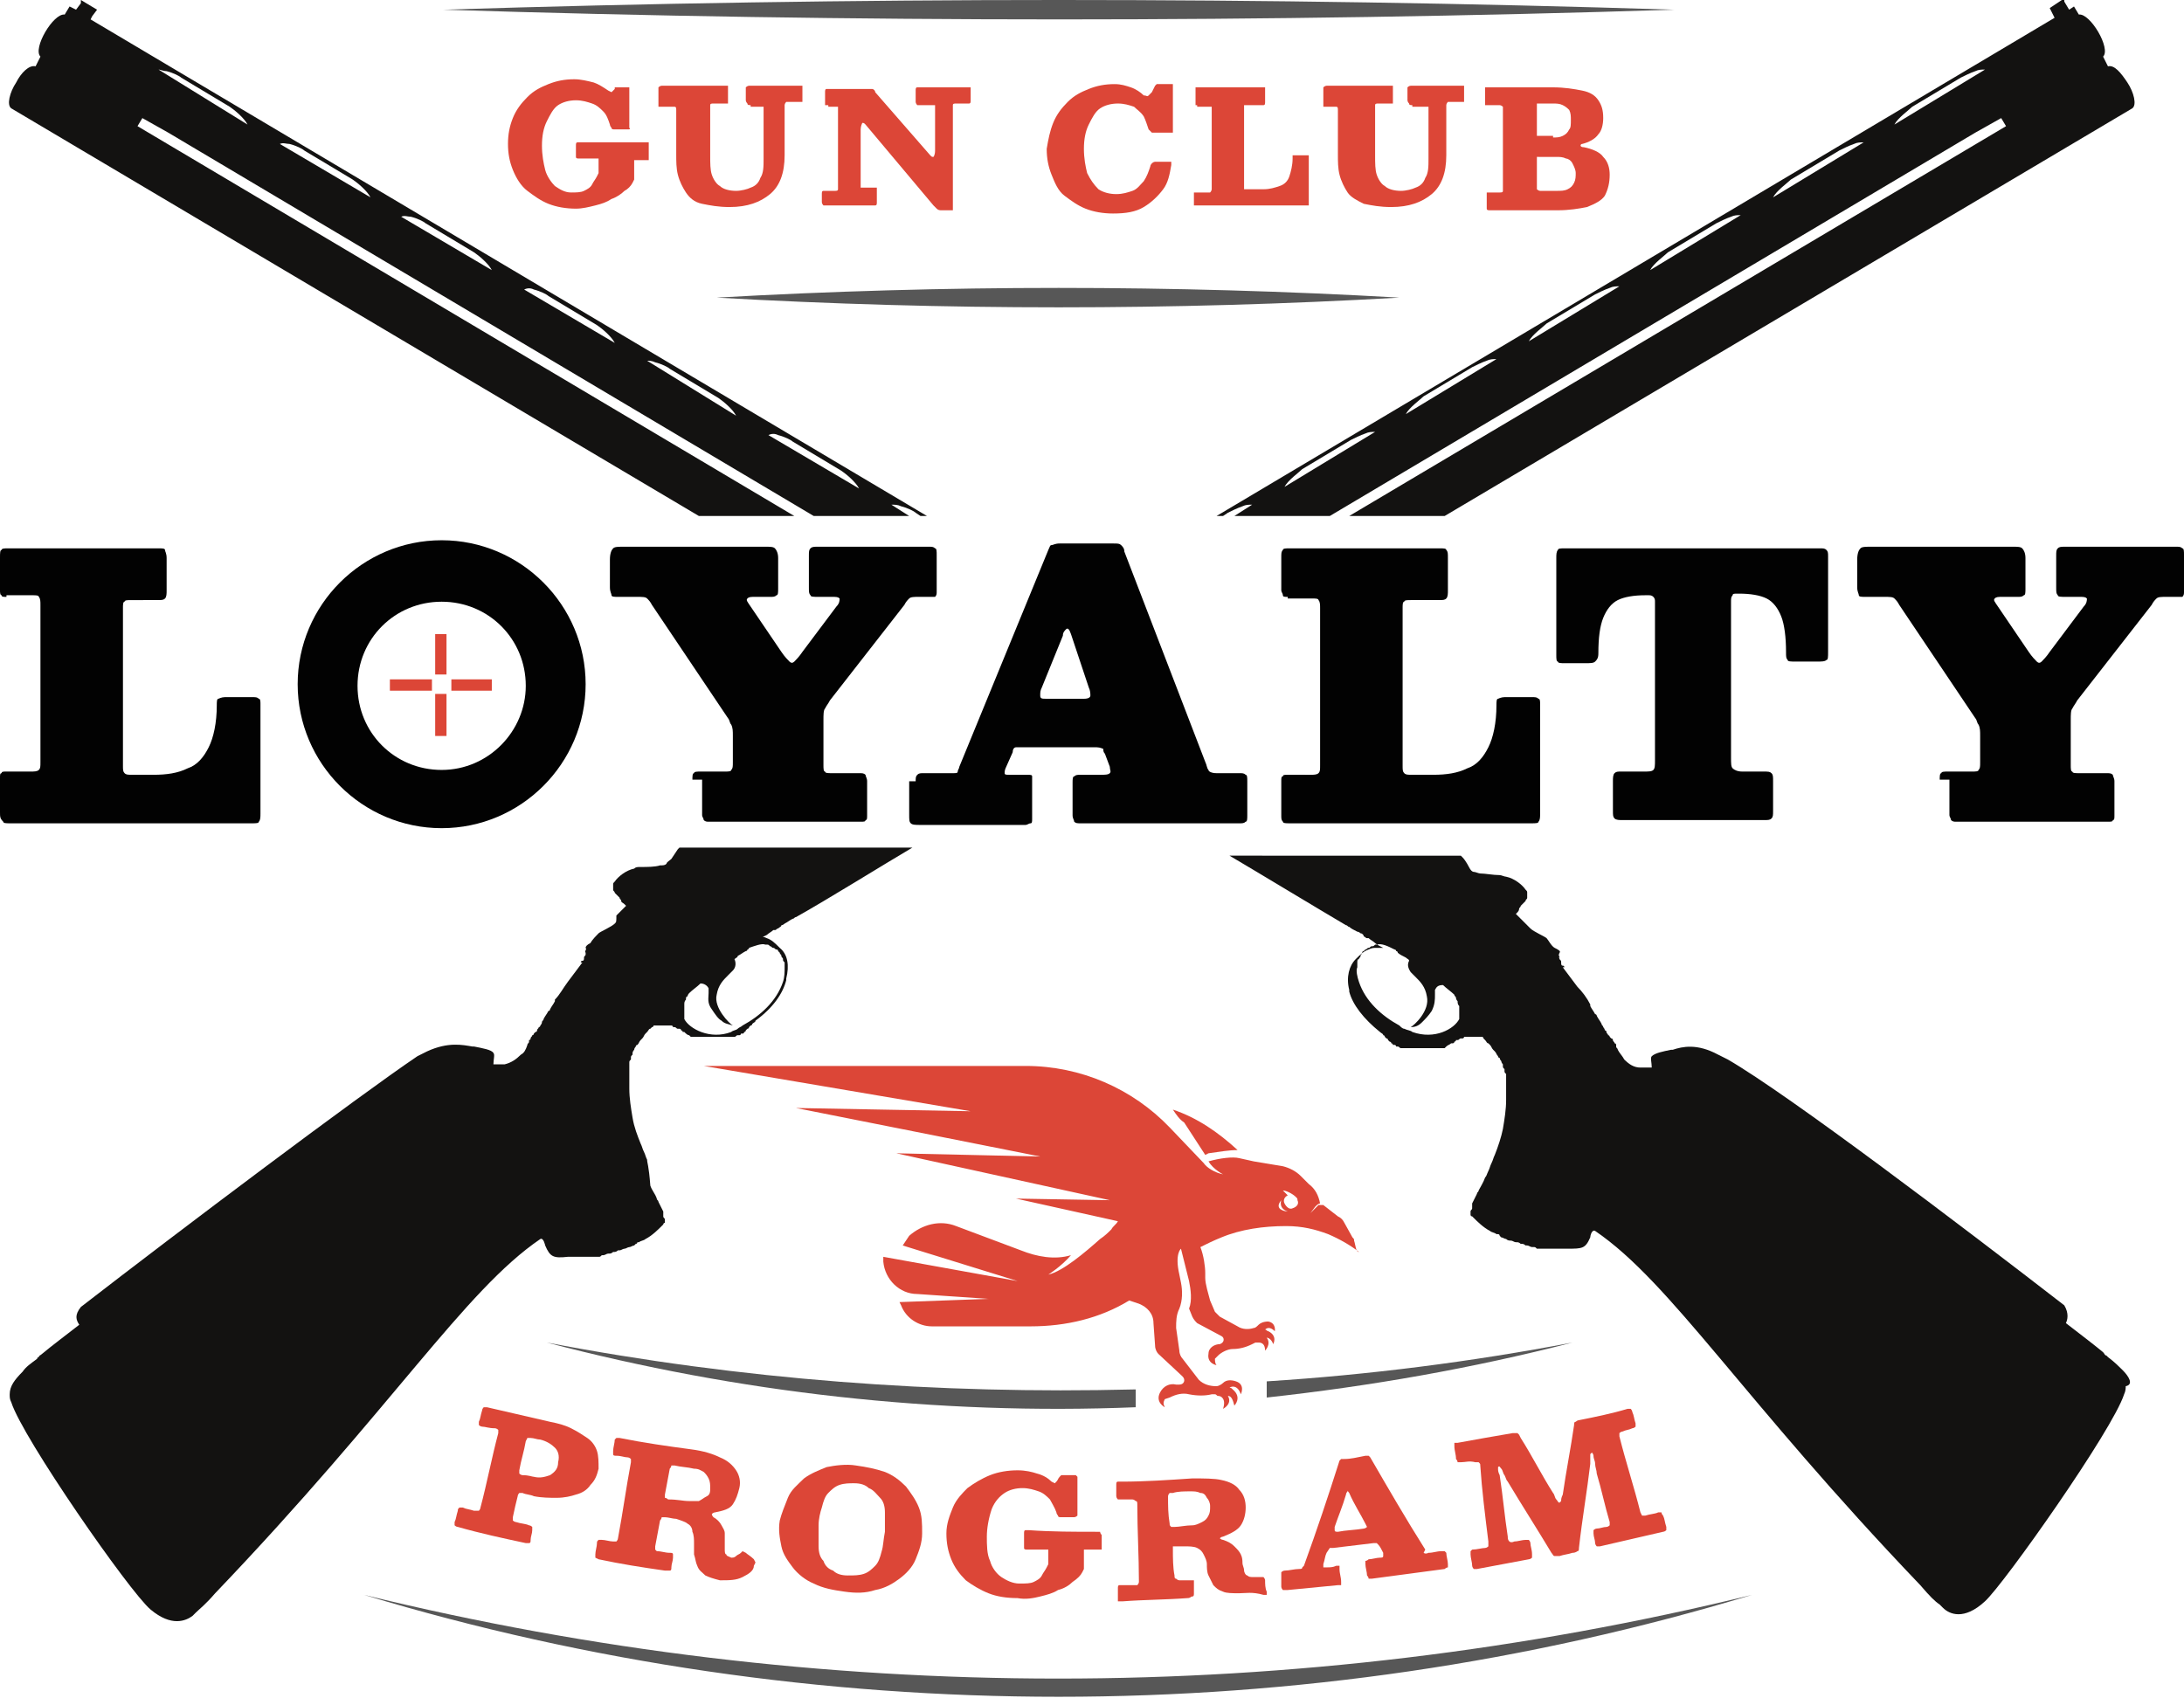 <?xml version="1.0" encoding="utf-8"?>
<!-- Generator: Adobe Illustrator 28.2.0, SVG Export Plug-In . SVG Version: 6.00 Build 0)  -->
<svg version="1.1" id="Layer_1" xmlns="http://www.w3.org/2000/svg" xmlns:xlink="http://www.w3.org/1999/xlink" x="0px" y="0px"
	 viewBox="0 0 135 105" style="enable-background:new 0 0 135 105;" xml:space="preserve">
<style type="text/css">
	.st0{fill:#DC4637;}
	.st1{fill:#575757;}
	.st2{fill:#020202;}
	.st3{fill:#131211;}
</style>
<g>
	<g>
		<path class="st0" d="M29.8,88.2c-0.1,0-0.2-0.1-0.2-0.1c0,0,0-0.1,0-0.2c0.1-0.2,0.1-0.4,0.2-0.7c0-0.1,0.1-0.2,0.1-0.2
			c0,0,0.1,0,0.2,0c1.3,0.3,2.6,0.6,3.9,0.9c0.5,0.1,0.9,0.2,1.3,0.4c0.4,0.2,0.7,0.4,1,0.6c0.3,0.2,0.5,0.5,0.6,0.8
			c0.1,0.3,0.1,0.7,0.1,1.1c-0.1,0.4-0.2,0.7-0.5,1c-0.2,0.3-0.5,0.5-0.9,0.6c-0.3,0.1-0.7,0.2-1.2,0.2c-0.4,0-0.9,0-1.4-0.1
			c-0.2-0.1-0.5-0.1-0.7-0.2c-0.1,0-0.2,0-0.2,0c0,0-0.1,0.1-0.1,0.2c-0.1,0.4-0.2,0.8-0.3,1.3c0,0.1,0,0.2,0,0.2
			c0,0,0.1,0.1,0.2,0.1c0.3,0.1,0.6,0.1,0.8,0.2c0.1,0,0.2,0.1,0.2,0.1c0,0,0,0.1,0,0.2c0,0.2-0.1,0.4-0.1,0.6c0,0.1,0,0.2-0.1,0.2
			c0,0-0.1,0-0.2,0c-1.4-0.3-2.8-0.6-4.2-1c-0.1,0-0.2-0.1-0.2-0.1c0,0,0-0.1,0-0.2c0.1-0.2,0.1-0.4,0.2-0.7c0-0.1,0-0.1,0.1-0.2
			c0,0,0.1,0,0.2,0c0.2,0.1,0.4,0.1,0.7,0.2c0.1,0,0.2,0,0.3,0c0,0,0.1-0.1,0.1-0.2c0.4-1.5,0.7-3.1,1.1-4.6c0-0.1,0-0.2,0-0.2
			c0,0-0.1-0.1-0.2-0.1C30.2,88.3,30,88.2,29.8,88.2 M33,91.3c0.4,0.1,0.7,0,1-0.1c0.3-0.2,0.5-0.4,0.5-0.8c0.1-0.4,0-0.7-0.2-0.9
			c-0.2-0.2-0.5-0.4-0.9-0.5c-0.2,0-0.4-0.1-0.6-0.1l-0.2,0l-0.1,0.2c-0.1,0.6-0.3,1.2-0.4,1.8c0,0.1,0,0.2,0,0.2
			c0,0,0.1,0.1,0.2,0.1C32.7,91.2,32.9,91.3,33,91.3"/>
		<path class="st0" d="M45.9,97.5c-0.4,0.2-0.8,0.2-1.4,0.2c-0.4-0.1-0.7-0.2-0.9-0.3c-0.2-0.2-0.4-0.3-0.5-0.6
			c-0.1-0.2-0.1-0.4-0.2-0.7c0-0.2,0-0.5,0-0.7c0-0.2,0-0.5-0.1-0.7c0-0.2-0.1-0.4-0.3-0.5c-0.1-0.1-0.4-0.2-0.7-0.3
			c-0.2,0-0.5-0.1-0.7-0.1c-0.1,0-0.2,0-0.2,0c0,0,0,0.1-0.1,0.2c-0.1,0.5-0.2,1.1-0.3,1.6l0,0.2c0,0,0.1,0.1,0.1,0.1
			c0.3,0,0.5,0.1,0.8,0.1c0.1,0,0.2,0,0.2,0.1c0,0,0,0.1,0,0.2c0,0.2-0.1,0.4-0.1,0.6c0,0.1,0,0.2-0.1,0.2c0,0-0.1,0-0.3,0
			c-1.4-0.2-2.7-0.4-4.1-0.7l-0.2-0.1l0-0.2c0-0.2,0.1-0.5,0.1-0.7c0-0.1,0-0.1,0.1-0.2c0,0,0.1,0,0.2,0c0.2,0,0.5,0.1,0.7,0.1
			c0.1,0,0.2,0,0.2,0c0,0,0.1-0.1,0.1-0.2c0.3-1.6,0.5-3.1,0.8-4.7c0-0.1,0-0.2,0-0.2c0,0-0.1-0.1-0.2-0.1c-0.2,0-0.4-0.1-0.7-0.1
			c-0.1,0-0.2,0-0.2-0.1s0-0.1,0-0.2c0-0.2,0.1-0.5,0.1-0.7l0.1-0.1l0.2,0c1.5,0.3,2.9,0.5,4.4,0.7c0.8,0.1,1.4,0.3,1.8,0.5
			c0.5,0.2,0.8,0.5,1,0.8c0.2,0.3,0.3,0.7,0.2,1.1c-0.1,0.4-0.2,0.7-0.4,1c-0.2,0.3-0.6,0.4-1.1,0.5c-0.1,0-0.2,0.1-0.2,0.1
			c0,0,0,0.1,0.1,0.2c0.2,0.1,0.4,0.3,0.5,0.5c0.1,0.2,0.2,0.3,0.2,0.5c0,0.2,0,0.4,0,0.5c0,0.2,0,0.3,0,0.5c0,0.1,0,0.3,0.1,0.3
			c0,0.1,0.1,0.1,0.3,0.2c0.1,0,0.2,0,0.3-0.1c0.1-0.1,0.2-0.1,0.3-0.2l0.1-0.1l0.2,0.1c0.1,0.1,0.3,0.2,0.5,0.4l0.1,0.2l-0.1,0.2
			C46.6,97.1,46.3,97.3,45.9,97.5 M42.6,92.8c0.2,0,0.4,0,0.6,0c0.2-0.1,0.3-0.2,0.5-0.3s0.2-0.3,0.2-0.5c0-0.2,0-0.4-0.1-0.6
			s-0.2-0.3-0.3-0.4c-0.2-0.1-0.3-0.2-0.6-0.2c-0.4-0.1-0.8-0.1-1.2-0.2c-0.1,0-0.2,0-0.2,0c0,0,0,0.1-0.1,0.2
			c-0.1,0.5-0.2,1.1-0.3,1.6c0,0.1,0,0.2,0,0.2c0,0,0.1,0,0.2,0.1C41.9,92.7,42.2,92.8,42.6,92.8"/>
		<path class="st0" d="M48.7,92.6c0.2-0.5,0.6-0.8,1-1.2c0.4-0.3,0.9-0.5,1.4-0.7c0.5-0.1,1.2-0.2,1.8-0.1c0.7,0.1,1.2,0.2,1.8,0.4
			c0.5,0.2,0.9,0.5,1.3,0.9c0.3,0.4,0.6,0.8,0.8,1.3c0.2,0.5,0.2,1,0.2,1.6c0,0.6-0.2,1.1-0.4,1.6c-0.2,0.5-0.6,0.9-1,1.2
			c-0.4,0.3-0.9,0.6-1.5,0.7c-0.6,0.2-1.2,0.2-1.9,0.1c-0.7-0.1-1.3-0.2-1.9-0.5c-0.5-0.2-1-0.6-1.3-1c-0.3-0.4-0.6-0.8-0.7-1.3
			c-0.1-0.5-0.2-1-0.1-1.6C48.3,93.6,48.5,93.1,48.7,92.6 M50.6,95.6c0,0.4,0.1,0.7,0.3,0.9c0.1,0.3,0.3,0.5,0.6,0.6
			c0.2,0.2,0.5,0.3,0.9,0.3c0.4,0,0.7,0,1-0.1c0.3-0.1,0.5-0.3,0.7-0.5c0.2-0.2,0.3-0.5,0.4-0.9c0.1-0.3,0.1-0.7,0.2-1.2
			c0-0.4,0-0.8,0-1.2c0-0.4-0.1-0.7-0.3-0.9S54,92.1,53.7,92c-0.2-0.2-0.5-0.3-0.9-0.3c-0.3,0-0.6,0-0.9,0.1
			c-0.3,0.1-0.5,0.3-0.7,0.5c-0.2,0.2-0.3,0.5-0.4,0.9c-0.1,0.3-0.2,0.7-0.2,1.1C50.6,94.8,50.6,95.2,50.6,95.6"/>
		<path class="st0" d="M67.8,94.7c0.1,0,0.2,0,0.2,0c0,0,0,0.1,0.1,0.2c0,0.2,0,0.5,0,0.7l0,0.2c0,0-0.1,0-0.2,0c-0.2,0-0.4,0-0.7,0
			l-0.2,0l0,0.1c0,0.3,0,0.6,0,0.9c0,0.1,0,0.2,0,0.2l-0.1,0.2c-0.1,0.2-0.3,0.4-0.6,0.6c-0.2,0.2-0.5,0.4-0.9,0.5
			c-0.3,0.2-0.7,0.3-1.1,0.4c-0.4,0.1-0.9,0.2-1.4,0.1c-0.7,0-1.3-0.1-1.8-0.3c-0.5-0.2-1-0.5-1.4-0.8c-0.4-0.4-0.7-0.8-0.9-1.3
			c-0.2-0.5-0.3-1-0.3-1.6c0-0.6,0.2-1.1,0.4-1.6c0.2-0.5,0.6-0.9,0.9-1.2c0.4-0.3,0.9-0.6,1.4-0.8c0.5-0.2,1.1-0.3,1.7-0.3
			c0.5,0,0.9,0.1,1.2,0.2c0.4,0.1,0.7,0.3,0.9,0.5l0.2,0.1l0.1-0.1c0.1-0.1,0.1-0.2,0.2-0.3l0.1-0.1l0.1,0c0.2,0,0.4,0,0.6,0l0.2,0
			l0.1,0.1c0,0.7,0,1.5,0,2.2c0,0.1,0,0.2,0,0.2c0,0-0.1,0.1-0.2,0.1c-0.3,0-0.6,0-0.8,0c-0.1,0-0.2,0-0.2-0.1c0,0-0.1-0.1-0.1-0.2
			c-0.1-0.3-0.3-0.6-0.4-0.8c-0.2-0.2-0.4-0.4-0.7-0.5c-0.3-0.1-0.6-0.2-1-0.2c-0.4,0-0.8,0.1-1.1,0.3c-0.3,0.2-0.6,0.5-0.8,1
			C61.1,93.9,61,94.5,61,95s0,1.1,0.2,1.5c0.1,0.4,0.4,0.8,0.7,1c0.3,0.2,0.7,0.4,1.1,0.4c0.4,0,0.7,0,0.9-0.1
			c0.2-0.1,0.4-0.2,0.5-0.4c0.1-0.2,0.2-0.3,0.3-0.5l0.1-0.2c0-0.1,0-0.1,0-0.2c0-0.2,0-0.3,0-0.5c0-0.1,0-0.2,0-0.2
			c0,0-0.1,0-0.2,0c-0.4,0-0.7,0-1.1,0c-0.1,0-0.2,0-0.2-0.1s0-0.1,0-0.2c0-0.2,0-0.4,0-0.7c0-0.1,0-0.2,0.1-0.2c0,0,0.1,0,0.2,0
			C65,94.7,66.4,94.7,67.8,94.7"/>
		<path class="st0" d="M76.6,98.5c-0.4,0-0.8,0-1-0.1c-0.3-0.1-0.4-0.2-0.6-0.4c-0.1-0.2-0.2-0.4-0.3-0.6c-0.1-0.2-0.1-0.5-0.1-0.7
			c0-0.2-0.1-0.4-0.2-0.6c-0.1-0.2-0.2-0.3-0.4-0.4c-0.2-0.1-0.5-0.1-0.8-0.1c-0.2,0-0.4,0-0.5,0c-0.1,0-0.2,0-0.2,0
			c0,0,0,0.1,0,0.2c0,0.5,0,1.1,0.1,1.6c0,0.1,0,0.2,0.1,0.2c0,0,0.1,0.1,0.2,0.1c0.2,0,0.5,0,0.7,0c0.1,0,0.2,0,0.2,0
			c0,0,0,0.1,0,0.2c0,0.2,0,0.4,0,0.6c0,0.1,0,0.2-0.1,0.2c-0.1,0-0.1,0.1-0.3,0.1c-1.3,0.1-2.7,0.1-4,0.2c-0.1,0-0.2,0-0.3,0
			c0,0,0-0.1,0-0.2c0-0.2,0-0.4,0-0.6c0-0.1,0-0.2,0.1-0.2c0,0,0.1,0,0.3,0c0.2,0,0.4,0,0.5,0c0.1,0,0.2,0,0.3,0
			c0,0,0.1-0.1,0.1-0.2c0-1.6-0.1-3.2-0.1-4.8c0-0.1,0-0.2-0.1-0.2c0,0-0.1-0.1-0.2-0.1c-0.2,0-0.4,0-0.7,0c-0.1,0-0.2,0-0.2,0
			c0,0-0.1-0.1-0.1-0.2c0-0.2,0-0.5,0-0.7c0-0.1,0-0.2,0.1-0.2c0,0,0.1,0,0.2,0c1.5,0,2.9-0.1,4.4-0.2c0.7,0,1.4,0,1.8,0.1
			c0.5,0.1,0.9,0.3,1.1,0.6c0.3,0.3,0.4,0.7,0.4,1.1c0,0.4-0.1,0.8-0.3,1.1c-0.2,0.3-0.6,0.5-1.1,0.7c-0.1,0-0.2,0.1-0.2,0.1
			c0,0,0.1,0.1,0.2,0.1c0.3,0.1,0.5,0.2,0.7,0.4c0.2,0.2,0.3,0.3,0.4,0.5c0.1,0.2,0.1,0.4,0.1,0.5c0,0.2,0.1,0.3,0.1,0.5
			c0,0.1,0.1,0.3,0.2,0.3c0.1,0.1,0.2,0.1,0.4,0.1c0.1,0,0.2,0,0.4,0c0.1,0,0.2,0,0.2,0c0,0,0.1,0.1,0.1,0.2c0,0.2,0,0.5,0.1,0.7
			c0,0.1,0,0.2,0,0.2c0,0-0.1,0-0.2,0C77.4,98.4,77,98.5,76.6,98.5 M73.7,94.3c0.2,0,0.4-0.1,0.6-0.2c0.2-0.1,0.3-0.2,0.4-0.4
			s0.1-0.3,0.1-0.6c0-0.2-0.1-0.4-0.2-0.5c-0.1-0.2-0.2-0.3-0.4-0.3c-0.2-0.1-0.4-0.1-0.6-0.1c-0.4,0-0.8,0-1.1,0.1
			c-0.1,0-0.2,0-0.2,0c0,0-0.1,0.1-0.1,0.2c0,0.6,0,1.1,0.1,1.7c0,0.1,0,0.1,0.1,0.2c0,0,0.1,0,0.2,0C72.9,94.4,73.3,94.3,73.7,94.3
			"/>
		<path class="st0" d="M79.2,97.4l0-0.2c0,0,0.1-0.1,0.2-0.1c0.3,0,0.6-0.1,0.9-0.1c0.1,0,0.2,0,0.2-0.1l0.1-0.1
			c0.8-2.2,1.5-4.3,2.2-6.5l0.1-0.1c0,0,0.1,0,0.2,0c0.4,0,0.8-0.1,1.3-0.2c0.1,0,0.2,0,0.2,0l0.1,0.1c1.1,1.9,2.2,3.8,3.4,5.7
			L88,96c0,0,0.1,0.1,0.3,0c0.3,0,0.5-0.1,0.8-0.1c0.1,0,0.2,0,0.2,0c0,0,0.1,0.1,0.1,0.1c0,0.2,0.1,0.5,0.1,0.7c0,0.1,0,0.2,0,0.2
			c0,0-0.1,0-0.2,0.1c-1.5,0.2-3,0.4-4.5,0.6c-0.1,0-0.2,0-0.2,0c0,0,0-0.1-0.1-0.2c0-0.2-0.1-0.5-0.1-0.7c0-0.1,0-0.1,0-0.2
			c0,0,0.1,0,0.2-0.1c0.2,0,0.5-0.1,0.7-0.1c0.1,0,0.2,0,0.2-0.1l0-0.2c-0.1-0.2-0.2-0.4-0.3-0.5l-0.1-0.1c0,0-0.1,0-0.2,0
			c-0.8,0.1-1.7,0.2-2.5,0.3c-0.1,0-0.2,0-0.2,0L82,96c-0.1,0.2-0.1,0.4-0.2,0.7l0,0.2c0,0,0.1,0,0.2,0c0.2,0,0.4,0,0.6-0.1l0.2,0
			l0,0.2c0,0.3,0.1,0.5,0.1,0.8l0,0.2c0,0-0.1,0-0.2,0c-1,0.1-2.1,0.2-3.1,0.3c-0.1,0-0.2,0-0.3,0c0,0-0.1-0.1-0.1-0.2
			C79.2,97.8,79.2,97.6,79.2,97.4 M82.5,94.4l0,0.2c0,0.1,0.1,0.1,0.2,0.1c0.5-0.1,1-0.1,1.6-0.2c0.1,0,0.2-0.1,0.2-0.1l-0.1-0.2
			c-0.3-0.6-0.7-1.2-1-1.9c-0.1-0.1-0.1-0.2-0.1-0.1c0,0-0.1,0.1-0.1,0.2C83,93.1,82.7,93.8,82.5,94.4"/>
		<path class="st0" d="M90.3,90.4c-0.1,0-0.2,0-0.2,0c0,0,0-0.1-0.1-0.2c0-0.3-0.1-0.5-0.1-0.8c0-0.1,0-0.2,0-0.2c0,0,0.1,0,0.2,0
			c1.1-0.2,2.2-0.4,3.4-0.6c0.1,0,0.2,0,0.3,0l0.1,0.1l0.1,0.2c0.7,1.1,1.3,2.3,2,3.4c0.1,0.1,0.1,0.3,0.2,0.4
			c0.1,0.1,0.1,0.2,0.2,0.2l0.1-0.1c0-0.1,0-0.2,0.1-0.4c0.2-1.4,0.5-2.9,0.7-4.3c0-0.1,0-0.2,0.1-0.2c0,0,0.1-0.1,0.2-0.1
			c1-0.2,2-0.4,3-0.7c0.1,0,0.2,0,0.2,0s0.1,0.1,0.1,0.2c0.1,0.2,0.1,0.4,0.2,0.7c0,0.1,0,0.2,0,0.2c0,0-0.1,0.1-0.2,0.1
			c-0.2,0.1-0.4,0.1-0.6,0.2c-0.1,0-0.2,0.1-0.2,0.1c0,0,0,0.1,0,0.2c0.4,1.6,0.9,3.1,1.3,4.7l0.1,0.2c0,0,0.1,0,0.2,0
			c0.3-0.1,0.6-0.1,0.8-0.2c0.1,0,0.2,0,0.2,0c0,0,0,0.1,0.1,0.2c0.1,0.2,0.1,0.4,0.2,0.7c0,0.1,0,0.2,0,0.2c0,0-0.1,0.1-0.2,0.1
			c-1.3,0.3-2.6,0.6-3.9,0.9c-0.1,0-0.2,0-0.2,0c0,0-0.1-0.1-0.1-0.2c0-0.2-0.1-0.4-0.1-0.6c0-0.1,0-0.2,0-0.2c0,0,0.1-0.1,0.2-0.1
			c0.2,0,0.4-0.1,0.6-0.1c0.1,0,0.2-0.1,0.2-0.1c0,0,0-0.1,0-0.2c-0.3-1-0.5-2-0.8-3c0-0.2-0.1-0.4-0.1-0.6c0-0.2-0.1-0.3-0.1-0.5
			c0-0.1-0.1-0.2-0.1-0.2l-0.1,0.1c0,0.1,0,0.1,0,0.2c0,0.1,0,0.2,0,0.4c-0.2,1.7-0.5,3.4-0.7,5.2c0,0.1,0,0.2-0.1,0.2
			c0,0-0.1,0.1-0.3,0.1c-0.3,0.1-0.5,0.1-0.8,0.2c-0.1,0-0.3,0-0.3,0c-0.1,0-0.1-0.1-0.2-0.2c-0.9-1.5-1.8-2.9-2.7-4.4
			c-0.1-0.1-0.1-0.2-0.2-0.4c-0.1-0.1-0.1-0.3-0.2-0.4c-0.1-0.1-0.1-0.2-0.2-0.1l0,0.1c0,0.1,0,0.2,0.1,0.4c0.2,1.3,0.3,2.5,0.5,3.8
			c0,0.1,0,0.2,0.1,0.3c0,0,0.1,0.1,0.3,0c0.2,0,0.5-0.1,0.7-0.1c0.1,0,0.2,0,0.2,0c0,0,0.1,0.1,0.1,0.2c0,0.2,0.1,0.4,0.1,0.7
			c0,0.1,0,0.2,0,0.2c0,0-0.1,0.1-0.2,0.1c-1.1,0.2-2.1,0.4-3.2,0.6c-0.1,0-0.2,0-0.2,0c0,0-0.1-0.1-0.1-0.2c0-0.2-0.1-0.5-0.1-0.7
			l0-0.2l0.1-0.1c0.3,0,0.6-0.1,0.8-0.1c0.1,0,0.2-0.1,0.2-0.1c0-0.1,0-0.1,0-0.3c-0.2-1.6-0.4-3.2-0.5-4.7c0-0.1,0-0.1-0.1-0.2
			c0,0-0.1,0-0.2,0C90.8,90.3,90.6,90.4,90.3,90.4"/>
		<path class="st1" d="M22.5,98.6c28.2,6.9,57.6,6.9,85.8,0C80.6,107,50.3,107,22.5,98.6"/>
		<path class="st0" d="M39.9,8.8c0.1,0,0.2,0,0.2,0c0,0,0,0.1,0,0.2v0.7l0,0.2l-0.2,0h-0.6l-0.1,0l0,0.1v0.9c0,0.1,0,0.2,0,0.2
			l-0.1,0.2c-0.1,0.2-0.3,0.4-0.5,0.5c-0.2,0.2-0.5,0.4-0.8,0.5c-0.3,0.2-0.6,0.3-1,0.4c-0.4,0.1-0.8,0.2-1.2,0.2
			c-0.6,0-1.2-0.1-1.7-0.3c-0.5-0.2-0.9-0.5-1.3-0.8c-0.4-0.3-0.7-0.8-0.9-1.3c-0.2-0.5-0.3-1-0.3-1.6c0-0.6,0.1-1.1,0.3-1.6
			c0.2-0.5,0.5-0.9,0.9-1.3c0.4-0.4,0.8-0.6,1.3-0.8c0.5-0.2,1-0.3,1.6-0.3c0.4,0,0.8,0.1,1.2,0.2c0.3,0.1,0.6,0.3,0.9,0.5l0.2,0.1
			l0.1-0.1L38,5.5L38,5.4l0.1,0h0.6l0.2,0l0,0.1v2.2c0,0.1,0,0.2,0,0.2C39,8,38.9,8,38.8,8H38c-0.1,0-0.2,0-0.2-0.1
			c0,0-0.1-0.1-0.1-0.2c-0.1-0.3-0.2-0.6-0.4-0.8c-0.2-0.2-0.4-0.4-0.7-0.5c-0.3-0.1-0.6-0.2-1-0.2c-0.4,0-0.8,0.1-1.1,0.3
			c-0.3,0.2-0.5,0.6-0.7,1c-0.2,0.4-0.3,0.9-0.3,1.5c0,0.6,0.1,1.1,0.2,1.5c0.1,0.4,0.4,0.8,0.6,1c0.3,0.2,0.6,0.4,1,0.4
			c0.3,0,0.6,0,0.8-0.1c0.2-0.1,0.4-0.2,0.5-0.4c0.1-0.2,0.2-0.3,0.3-0.5l0.1-0.2c0-0.1,0-0.1,0-0.2v-0.5c0-0.1,0-0.2,0-0.2
			c0,0-0.1,0-0.2,0h-1c-0.1,0-0.2,0-0.2-0.1c0,0,0-0.1,0-0.2V9c0-0.1,0-0.2,0.1-0.2c0,0,0.1,0,0.2,0H39.9z"/>
		<path class="st0" d="M46.4,6.5c-0.1,0-0.2,0-0.2-0.1c0,0-0.1-0.1-0.1-0.2V5.7c0-0.1,0-0.2,0-0.3c0,0,0.1-0.1,0.2-0.1h3.1
			c0.1,0,0.2,0,0.2,0c0,0,0,0.1,0,0.2v0.6c0,0.1,0,0.2,0,0.2c0,0-0.1,0-0.2,0h-0.6c-0.1,0-0.2,0-0.2,0c0,0-0.1,0.1-0.1,0.2v3.1
			c0,1.1-0.3,1.9-0.9,2.4c-0.6,0.5-1.4,0.8-2.5,0.8c-0.7,0-1.2-0.1-1.7-0.2s-0.8-0.4-1-0.7c-0.2-0.3-0.4-0.7-0.5-1.1
			c-0.1-0.4-0.1-0.8-0.1-1.3V6.8c0-0.1,0-0.2-0.1-0.2c0,0-0.1,0-0.2,0h-0.6c-0.1,0-0.2,0-0.2,0s0-0.1,0-0.2V5.6c0-0.1,0-0.2,0-0.2
			s0.1-0.1,0.2-0.1h3.9c0.1,0,0.2,0,0.2,0c0,0,0,0.1,0,0.2v0.7c0,0.1,0,0.2,0,0.2c0,0-0.1,0-0.2,0h-0.7c-0.1,0-0.2,0-0.2,0.1
			c0,0,0,0.1,0,0.2v2.9c0,0.5,0,0.9,0.1,1.2c0.1,0.3,0.3,0.6,0.5,0.7c0.2,0.2,0.6,0.3,1,0.3c0.3,0,0.7-0.1,0.9-0.2
			c0.3-0.1,0.5-0.3,0.6-0.6c0.2-0.3,0.2-0.7,0.2-1.2V6.8c0-0.1,0-0.2,0-0.2c0,0-0.1,0-0.2,0H46.4z"/>
		<path class="st0" d="M51.2,6.5l-0.2,0l0-0.1V5.7c0-0.1,0-0.2,0.1-0.2s0.1,0,0.2,0h2.2c0.2,0,0.3,0,0.4,0c0.1,0,0.2,0.1,0.2,0.2
			l3.4,3.9c0.1,0.1,0.1,0.1,0.2,0.1c0,0,0.1-0.1,0.1-0.4V6.7l0-0.2l-0.2,0h-0.7c-0.1,0-0.2,0-0.2,0c0,0-0.1-0.1-0.1-0.2V5.6
			c0-0.1,0-0.2,0.1-0.2c0,0,0.1,0,0.2,0h2.9l0.2,0L60,5.5v0.7c0,0.1,0,0.2-0.1,0.2c0,0-0.1,0-0.3,0h-0.5c-0.1,0-0.2,0-0.2,0.1
			c0,0,0,0.1,0,0.2v6.1l0,0.2c0,0-0.1,0-0.2,0h-0.5c-0.1,0-0.2,0-0.3-0.1l-0.2-0.2l-4.2-5c-0.1-0.1-0.1-0.1-0.2-0.1
			c0,0-0.1,0.2-0.1,0.4v3.4c0,0.1,0,0.2,0,0.2c0,0,0.1,0,0.2,0h0.7l0.1,0l0,0.2v0.7c0,0.1,0,0.2-0.1,0.2c-0.1,0-0.1,0-0.2,0h-2.8
			c-0.1,0-0.2,0-0.2,0c0,0-0.1-0.1-0.1-0.2V12c0-0.1,0-0.2,0.1-0.2c0,0,0.1,0,0.2,0h0.5c0.1,0,0.2,0,0.2-0.1c0,0,0-0.1,0-0.2V6.8
			c0-0.1,0-0.2,0-0.2c0,0-0.1,0-0.2,0H51.2z"/>
		<path class="st0" d="M65.1,7.6c0.2-0.5,0.5-0.9,0.9-1.3c0.4-0.4,0.8-0.6,1.3-0.8c0.5-0.2,1-0.3,1.6-0.3c0.4,0,0.7,0.1,1,0.2
			c0.3,0.1,0.6,0.3,0.8,0.5C70.9,5.9,70.9,6,71,5.9c0,0,0.1-0.1,0.2-0.2l0.2-0.4l0.1-0.1l0.2,0h0.6c0.1,0,0.2,0,0.2,0s0,0.1,0,0.2V8
			l0,0.2c0,0-0.1,0-0.2,0h-0.9c-0.1,0-0.2,0-0.2,0L71,8c-0.1-0.3-0.2-0.6-0.3-0.8c-0.2-0.3-0.4-0.4-0.6-0.6c-0.3-0.1-0.6-0.2-1-0.2
			c-0.4,0-0.8,0.1-1.1,0.3c-0.3,0.2-0.5,0.6-0.7,1C67.1,8.1,67,8.6,67,9.2c0,0.6,0.1,1.1,0.2,1.5c0.2,0.4,0.4,0.7,0.7,1
			c0.3,0.2,0.7,0.3,1.1,0.3c0.4,0,0.7-0.1,1-0.2c0.3-0.1,0.5-0.4,0.7-0.6c0.2-0.3,0.3-0.6,0.4-0.9c0-0.1,0.1-0.2,0.1-0.2
			c0,0,0.1-0.1,0.2-0.1h0.8c0.1,0,0.2,0,0.2,0l0,0.2c-0.1,0.6-0.2,1.1-0.5,1.5c-0.3,0.4-0.7,0.8-1.2,1.1c-0.5,0.3-1.1,0.4-1.9,0.4
			c-0.6,0-1.2-0.1-1.7-0.3s-0.9-0.5-1.3-0.8c-0.4-0.3-0.6-0.8-0.8-1.3s-0.3-1-0.3-1.6C64.8,8.6,64.9,8.1,65.1,7.6"/>
		<path class="st0" d="M74,6.5l-0.1,0l0-0.2V5.6c0-0.1,0-0.2,0-0.2c0,0,0.1,0,0.2,0h3.9c0.1,0,0.2,0,0.2,0c0,0,0,0.1,0,0.2v0.7
			c0,0.1,0,0.2-0.1,0.2c0,0-0.1,0-0.2,0h-0.8c-0.1,0-0.2,0-0.2,0c0,0,0,0.1,0,0.2v4.8c0,0.1,0,0.2,0,0.2c0,0,0.1,0,0.2,0h1
			c0.4,0,0.7-0.1,1-0.2c0.3-0.1,0.5-0.3,0.6-0.6c0.1-0.3,0.2-0.7,0.2-1.1c0-0.1,0-0.1,0-0.2c0,0,0.1,0,0.2,0h0.6l0.2,0l0,0.1v2.8
			c0,0.1,0,0.2,0,0.2c0,0-0.1,0-0.2,0H74c-0.1,0-0.2,0-0.2,0c0,0,0-0.1,0-0.2V12l0-0.1l0.1,0h0.7c0.1,0,0.2,0,0.2,0
			c0,0,0.1-0.1,0.1-0.2V6.8c0-0.1,0-0.2,0-0.2c0,0-0.1,0-0.2,0H74z"/>
		<path class="st0" d="M87.3,6.5c-0.1,0-0.2,0-0.2-0.1c0,0-0.1-0.1-0.1-0.2V5.7c0-0.1,0-0.2,0-0.3c0,0,0.1-0.1,0.2-0.1h3.1
			c0.1,0,0.2,0,0.2,0c0,0,0,0.1,0,0.2v0.6c0,0.1,0,0.2,0,0.2c0,0-0.1,0-0.2,0h-0.6c-0.1,0-0.2,0-0.2,0c0,0-0.1,0.1-0.1,0.2v3.1
			c0,1.1-0.3,1.9-0.9,2.4c-0.6,0.5-1.4,0.8-2.5,0.8c-0.7,0-1.2-0.1-1.7-0.2c-0.4-0.2-0.8-0.4-1-0.7c-0.2-0.3-0.4-0.7-0.5-1.1
			c-0.1-0.4-0.1-0.8-0.1-1.3V6.8c0-0.1,0-0.2-0.1-0.2c0,0-0.1,0-0.2,0H82c-0.1,0-0.2,0-0.2,0c0,0,0-0.1,0-0.2V5.6c0-0.1,0-0.2,0-0.2
			c0,0,0.1-0.1,0.2-0.1h3.9c0.1,0,0.2,0,0.2,0c0,0,0,0.1,0,0.2v0.7c0,0.1,0,0.2,0,0.2c0,0-0.1,0-0.2,0h-0.7c-0.1,0-0.2,0-0.2,0.1
			c0,0,0,0.1,0,0.2v2.9c0,0.5,0,0.9,0.1,1.2c0.1,0.3,0.3,0.6,0.5,0.7c0.2,0.2,0.6,0.3,1,0.3c0.3,0,0.7-0.1,0.9-0.2
			c0.3-0.1,0.5-0.3,0.6-0.6c0.2-0.3,0.2-0.7,0.2-1.2V6.8c0-0.1,0-0.2,0-0.2c0,0-0.1,0-0.2,0H87.3z"/>
		<path class="st0" d="M92.1,13c-0.1,0-0.2,0-0.2-0.1c0,0,0-0.1,0-0.2V12l0-0.1l0.1,0h0.7c0.1,0,0.2,0,0.2-0.1c0,0,0-0.1,0-0.2V6.8
			c0-0.1,0-0.2,0-0.2c0,0-0.1-0.1-0.2-0.1h-0.7c-0.1,0-0.1,0-0.2,0c0,0,0-0.1,0-0.2V5.6c0-0.1,0-0.2,0-0.2c0,0,0.1,0,0.2,0h4
			c0.7,0,1.3,0.1,1.8,0.2c0.5,0.1,0.8,0.3,1,0.6s0.3,0.6,0.3,1.1c0,0.4-0.1,0.8-0.3,1c-0.2,0.3-0.6,0.5-1,0.6
			c-0.1,0-0.1,0.1-0.1,0.1c0,0,0,0.1,0.2,0.1c0.5,0.1,1,0.3,1.2,0.6c0.3,0.3,0.4,0.7,0.4,1.1c0,0.5-0.1,0.9-0.3,1.3
			c-0.2,0.3-0.6,0.5-1.1,0.7c-0.5,0.1-1.1,0.2-1.8,0.2H92.1z M96,8.5c0.2,0,0.4,0,0.6-0.1C96.8,8.3,96.9,8.2,97,8
			c0.1-0.1,0.1-0.3,0.1-0.6c0-0.2,0-0.4-0.1-0.6c-0.1-0.1-0.2-0.2-0.4-0.3c-0.2-0.1-0.4-0.1-0.6-0.1h-0.8l-0.2,0L95,6.7v1.5
			c0,0.1,0,0.2,0,0.2c0,0,0.1,0,0.2,0H96z M96.9,11.7c0.2-0.1,0.3-0.2,0.4-0.4c0.1-0.2,0.1-0.4,0.1-0.6c0-0.2-0.1-0.4-0.2-0.6
			c-0.1-0.2-0.3-0.3-0.4-0.3c-0.2-0.1-0.4-0.1-0.6-0.1h-1L95,9.7L95,9.8v1.7c0,0.1,0,0.2,0,0.2c0,0,0.1,0.1,0.2,0.1h1
			C96.5,11.8,96.7,11.8,96.9,11.7"/>
		<path class="st1" d="M44.3,18.4c14.1-0.8,28.2-0.8,42.2,0C72.5,19.2,58.4,19.2,44.3,18.4"/>
		<path class="st1" d="M27.4,0.6c25.3-0.8,50.8-0.8,76.1,0C78.3,1.4,52.7,1.4,27.4,0.6"/>
		<path class="st1" d="M70.1,85.9C58,86.2,45.8,85.3,33.8,83c11.8,3.1,24.1,4.5,36.4,4V85.9z"/>
		<path class="st0" d="M74.5,71.4l0.2-0.1c0.7-0.1,1.3-0.2,1.8-0.2c-1.2-1.1-2.5-2-4-2.5c0.2,0.3,0.4,0.6,0.7,0.8L74.5,71.4z
			 M83.7,76.7c0-0.1,0-0.1-0.1-0.2l-0.5-0.9c-0.1-0.2-0.2-0.3-0.4-0.4l-0.9-0.7l-0.3,0L81,75l0.3-0.4c0.1-0.1,0.2-0.2,0.3-0.2l0,0
			c-0.1-0.5-0.3-0.9-0.7-1.2l-0.5-0.5c-0.3-0.3-0.7-0.5-1.1-0.6l-1.8-0.3l-0.9-0.2c-0.4-0.1-1.2,0-1.9,0.2c0.3,0.5,0.9,0.8,0.9,0.8
			c-0.5-0.1-1-0.4-1.2-0.7l-2.1-2.2c-2.3-2.4-5.5-3.8-8.9-3.8H43.5l16.5,2.8l-10.8-0.2l15.1,3l-8.9-0.2l13.2,2.9l-5.8-0.1
			c0,0,4.5,1,6.3,1.4l0,0c-0.1,0.2-0.3,0.3-0.4,0.5l0,0c0,0,0,0,0,0c-0.2,0.2-0.4,0.4-0.7,0.6c-0.9,0.8-2.3,2-3.2,2.2
			c0,0,0.8-0.5,1.4-1.2c-1,0.3-2.1,0.1-3.1-0.3l-4-1.5c-1-0.4-2.1-0.1-2.9,0.6L55.8,77l7.1,2.2l-8.3-1.5l0,0.3c0.1,1.1,1,2,2.1,2
			l4.4,0.3l-5.5,0.2l0.1,0.2c0.3,0.8,1.1,1.3,1.9,1.3l6.1,0c2.2,0,4.3-0.5,6.1-1.6l0.6,0.2c0.5,0.2,0.9,0.6,0.9,1.2l0.1,1.4
			c0,0.2,0.1,0.4,0.2,0.5l1.5,1.4c0.2,0.2,0.1,0.5-0.2,0.5c-0.1,0-0.1,0-0.2,0c-0.4-0.1-0.8,0.1-1,0.5c-0.3,0.6,0.3,0.9,0.3,0.9
			c-0.1-0.2-0.1-0.3,0-0.5l0.3-0.1c0.4-0.2,0.8-0.3,1.2-0.2c0.5,0.1,1,0.1,1.4,0l0.2,0c0.1,0,0.1,0.1,0.2,0.1c0.2,0,0.5,0.2,0.3,0.8
			c0,0,0.6-0.3,0.3-0.8c0.2,0,0.3,0.2,0.4,0.6c0,0,0.5-0.5-0.1-1c-0.1-0.1-0.1-0.1-0.2-0.1c0.1-0.1,0.5-0.2,0.7,0.4
			c0,0,0.3-0.6-0.3-0.8c-0.3-0.1-0.6-0.1-0.8,0.1c-0.1,0.1-0.3,0.2-0.4,0.2l0,0c-0.4,0-0.8-0.1-1.1-0.4L73.1,84
			c-0.1-0.1-0.2-0.3-0.2-0.5l-0.2-1.4c0-0.4,0-0.8,0.2-1.2c0.2-0.5,0.2-1.1,0.1-1.6l-0.1-0.5c-0.3-1.3,0.1-1.6,0.1-1.6l0.5,2
			c0.1,0.5,0.2,1.2,0,1.7l0.2,0.5c0.1,0.2,0.2,0.3,0.3,0.4l1.5,0.8c0.2,0.1,0.2,0.4-0.1,0.5c-0.3,0-0.7,0.2-0.7,0.6
			c-0.1,0.6,0.5,0.7,0.5,0.7c-0.1-0.1-0.1-0.3-0.1-0.4l0.2-0.2c0.2-0.2,0.6-0.4,0.9-0.4c0.4,0,0.8-0.1,1.2-0.3l0.2-0.1
			c0.1,0,0.1,0,0.2,0c0.2,0,0.4,0.1,0.4,0.5c0,0,0.4-0.4,0.1-0.8c0.1,0,0.3,0.1,0.4,0.4c0,0,0.3-0.5-0.3-0.8c-0.1,0-0.1-0.1-0.2-0.1
			c0.1-0.1,0.3-0.2,0.6,0.1c0,0,0.1-0.5-0.4-0.6c-0.3,0-0.5,0.1-0.6,0.2c-0.1,0.1-0.2,0.2-0.3,0.2c-0.3,0.1-0.7,0.1-1-0.1l-1.1-0.6
			c-0.1-0.1-0.2-0.2-0.3-0.3l-0.3-0.7c-0.1-0.4-0.3-1-0.3-1.4v-0.3c0-0.4-0.1-1.1-0.3-1.6c0.4-0.2,0.8-0.4,1.3-0.6
			c1.2-0.5,2.6-0.7,4-0.7c1,0,1.8,0.2,2.6,0.5c0.7,0.3,1.4,0.7,1.9,1.1l0,0C83.8,77.4,83.8,77,83.7,76.7 M79.2,74.2
			c0,0-0.2,0.5,0.4,0.7C79.5,74.9,78.7,74.8,79.2,74.2 M79.9,74.7c-0.2,0.1-0.4-0.1-0.5-0.3c-0.1-0.2,0-0.4,0.2-0.5l-0.3-0.3
			c0.2,0,0.6,0.2,0.8,0.4c0.1,0.1,0.1,0.1,0.1,0.2C80.3,74.4,80.2,74.6,79.9,74.7"/>
		<path class="st2" d="M27.3,33.4c-4.9,0-8.9,4-8.9,8.9c0,4.9,4,8.9,8.9,8.9c4.9,0,8.9-4,8.9-8.9C36.2,37.4,32.2,33.4,27.3,33.4
			 M27.3,47.6c-2.9,0-5.2-2.3-5.2-5.2c0-2.9,2.3-5.2,5.2-5.2c2.9,0,5.2,2.3,5.2,5.2C32.5,45.2,30.2,47.6,27.3,47.6"/>
		<polyline class="st0" points="24.1,42.7 26.7,42.7 26.7,42 24.1,42 		"/>
		<polyline class="st0" points="27.9,42.7 30.4,42.7 30.4,42 27.9,42 		"/>
		<polyline class="st0" points="27.6,45.5 27.6,42.9 26.9,42.9 26.9,45.5 		"/>
		<polyline class="st0" points="27.6,41.7 27.6,39.2 26.9,39.2 26.9,41.7 		"/>
		<path class="st2" d="M0.4,36.9c-0.2,0-0.3,0-0.3-0.1C0,36.8,0,36.6,0,36.5v-2C0,34.2,0,34,0.1,34c0-0.1,0.2-0.1,0.4-0.1h9.3
			c0.2,0,0.4,0,0.4,0.1s0.1,0.2,0.1,0.5v2c0,0.2,0,0.4-0.1,0.5c-0.1,0.1-0.2,0.1-0.5,0.1H8.1c-0.2,0-0.4,0-0.4,0.1
			c-0.1,0-0.1,0.2-0.1,0.4v9.7c0,0.3,0,0.4,0.1,0.5c0.1,0.1,0.2,0.1,0.5,0.1h1.3c0.8,0,1.5-0.1,2.1-0.4c0.6-0.2,1-0.7,1.3-1.3
			c0.3-0.6,0.5-1.5,0.5-2.6c0-0.2,0-0.4,0.1-0.4c0,0,0.2-0.1,0.4-0.1h1.7c0.2,0,0.3,0,0.4,0.1c0.1,0,0.1,0.2,0.1,0.3v6.8
			c0,0.2,0,0.4-0.1,0.5c0,0.1-0.2,0.1-0.4,0.1h-15c-0.2,0-0.4,0-0.4-0.1C0,50.6,0,50.5,0,50.2v-2.1c0-0.2,0-0.3,0.1-0.3
			c0-0.1,0.1-0.1,0.3-0.1h1.5c0.2,0,0.4,0,0.5-0.1c0.1-0.1,0.1-0.2,0.1-0.5v-9.7c0-0.2,0-0.4-0.1-0.5c0-0.1-0.2-0.1-0.4-0.1H0.4z"/>
		<path class="st2" d="M42.8,48.2c0-0.2,0-0.4,0.1-0.4c0-0.1,0.2-0.1,0.4-0.1h1.5c0.2,0,0.4,0,0.4-0.1c0.1-0.1,0.1-0.2,0.1-0.5v-1.6
			c0-0.3,0-0.5-0.1-0.7c-0.1-0.1-0.1-0.3-0.2-0.4l-4.7-7c-0.1-0.2-0.2-0.3-0.3-0.4c-0.1-0.1-0.3-0.1-0.6-0.1h-1.2
			c-0.2,0-0.4,0-0.4-0.1c0-0.1-0.1-0.2-0.1-0.5v-1.7c0-0.4,0.1-0.6,0.2-0.7c0.1-0.1,0.3-0.1,0.7-0.1h8.7c0.3,0,0.5,0,0.6,0.1
			c0.1,0.1,0.2,0.3,0.2,0.6v1.9c0,0.2,0,0.4-0.1,0.4c-0.1,0.1-0.2,0.1-0.4,0.1h-0.9c-0.3,0-0.4,0-0.5,0.1c-0.1,0.1,0,0.2,0.2,0.5
			l1.9,2.8c0.2,0.3,0.4,0.5,0.5,0.6c0.1,0.1,0.2,0.1,0.3,0c0.1-0.1,0.3-0.3,0.5-0.6l2.1-2.8c0.2-0.2,0.2-0.4,0.2-0.5
			c-0.1-0.1-0.2-0.1-0.5-0.1h-0.8c-0.3,0-0.5,0-0.5-0.1c-0.1-0.1-0.1-0.2-0.1-0.5v-1.9c0-0.3,0-0.4,0.1-0.5c0.1-0.1,0.2-0.1,0.5-0.1
			h6.8c0.2,0,0.3,0,0.4,0.1c0.1,0,0.1,0.2,0.1,0.4v2.3c0,0.1,0,0.2-0.1,0.3c-0.1,0-0.2,0-0.3,0h-0.7c-0.3,0-0.5,0-0.6,0.1
			c-0.1,0.1-0.2,0.2-0.3,0.4l-4.6,5.9c-0.1,0.2-0.2,0.3-0.3,0.5c-0.1,0.1-0.1,0.4-0.1,0.7v2.8c0,0.2,0,0.4,0.1,0.4
			c0,0.1,0.2,0.1,0.4,0.1h1.7c0.2,0,0.3,0,0.4,0.1c0,0.1,0.1,0.2,0.1,0.4v2.1c0,0.2,0,0.3-0.1,0.3c0,0.1-0.1,0.1-0.3,0.1h-9.4
			c-0.1,0-0.2,0-0.3-0.1c0-0.1-0.1-0.2-0.1-0.3V48.2z"/>
		<path class="st2" d="M56.6,48.3c0-0.2,0-0.3,0.1-0.4c0.1-0.1,0.2-0.1,0.4-0.1h1.8c0.2,0,0.3,0,0.3-0.1c0-0.1,0.1-0.2,0.1-0.3
			l5.5-13.4c0.1-0.2,0.1-0.3,0.2-0.3c0.1,0,0.2-0.1,0.5-0.1h3.3c0.3,0,0.4,0,0.5,0.1c0.1,0.1,0.2,0.2,0.2,0.4l5,13
			c0.1,0.2,0.1,0.4,0.2,0.5c0,0.1,0.2,0.2,0.5,0.2h1.4c0.2,0,0.3,0,0.4,0.1c0.1,0,0.1,0.2,0.1,0.4v2.1c0,0.2,0,0.4-0.1,0.4
			c-0.1,0.1-0.2,0.1-0.4,0.1h-9.8c-0.2,0-0.3,0-0.4-0.1c0-0.1-0.1-0.2-0.1-0.4v-2c0-0.2,0-0.4,0.1-0.4c0.1-0.1,0.2-0.1,0.4-0.1h1.2
			c0.3,0,0.5,0,0.6-0.1c0.1-0.1,0-0.2,0-0.4l-0.3-0.8c-0.1-0.1-0.1-0.2-0.1-0.3c0,0-0.2-0.1-0.4-0.1h-4.6c-0.2,0-0.4,0-0.4,0
			c-0.1,0-0.2,0.1-0.2,0.3l-0.4,0.9c-0.1,0.2-0.1,0.3-0.1,0.4c0,0.1,0.1,0.1,0.3,0.1h1.1c0.2,0,0.3,0,0.3,0.1c0,0.1,0,0.2,0,0.4v2.2
			c0,0.2,0,0.3-0.1,0.3c-0.1,0-0.2,0.1-0.3,0.1h-6.5c-0.3,0-0.5,0-0.6-0.1c-0.1-0.1-0.1-0.2-0.1-0.6V48.3z M64.4,42.5
			c-0.1,0.2-0.1,0.3-0.1,0.5c0,0.2,0.1,0.2,0.4,0.2H67c0.3,0,0.4-0.1,0.4-0.2c0-0.1,0-0.3-0.1-0.5l-1.1-3.3
			c-0.1-0.3-0.2-0.4-0.3-0.3c-0.1,0.1-0.2,0.2-0.2,0.4L64.4,42.5z"/>
		<path class="st2" d="M79.6,36.9c-0.2,0-0.3,0-0.3-0.1c0-0.1-0.1-0.2-0.1-0.3v-2c0-0.3,0-0.4,0.1-0.5c0-0.1,0.2-0.1,0.4-0.1H89
			c0.2,0,0.4,0,0.4,0.1c0.1,0.1,0.1,0.2,0.1,0.5v2c0,0.2,0,0.4-0.1,0.5c-0.1,0.1-0.2,0.1-0.5,0.1h-1.7c-0.2,0-0.4,0-0.4,0.1
			c-0.1,0-0.1,0.2-0.1,0.4v9.7c0,0.3,0,0.4,0.1,0.5c0.1,0.1,0.2,0.1,0.5,0.1h1.3c0.8,0,1.5-0.1,2.1-0.4c0.6-0.2,1-0.7,1.3-1.3
			c0.3-0.6,0.5-1.5,0.5-2.6c0-0.2,0-0.4,0.1-0.4c0,0,0.2-0.1,0.4-0.1h1.7c0.2,0,0.3,0,0.4,0.1c0.1,0,0.1,0.2,0.1,0.3v6.8
			c0,0.2,0,0.4-0.1,0.5c0,0.1-0.2,0.1-0.4,0.1h-15c-0.2,0-0.4,0-0.4-0.1c-0.1-0.1-0.1-0.2-0.1-0.4v-2.1c0-0.2,0-0.3,0.1-0.3
			c0-0.1,0.1-0.1,0.3-0.1H81c0.2,0,0.4,0,0.5-0.1c0.1-0.1,0.1-0.2,0.1-0.5v-9.7c0-0.2,0-0.4-0.1-0.5c0-0.1-0.2-0.1-0.4-0.1H79.6z"/>
		<path class="st2" d="M99.7,48.3c0-0.2,0-0.4,0.1-0.5c0.1-0.1,0.2-0.1,0.4-0.1h1.4c0.3,0,0.5,0,0.6-0.1c0.1-0.1,0.1-0.3,0.1-0.6
			v-9.8c0-0.1,0-0.2-0.1-0.3c-0.1-0.1-0.2-0.1-0.3-0.1h-0.2c-0.7,0-1.3,0.1-1.7,0.3c-0.4,0.2-0.7,0.6-0.9,1.1
			c-0.2,0.5-0.3,1.2-0.3,2.2c0,0.3-0.1,0.4-0.2,0.5c-0.1,0.1-0.3,0.1-0.6,0.1h-1.3c-0.2,0-0.4,0-0.4-0.1c-0.1,0-0.1-0.2-0.1-0.4v-6
			c0-0.2,0-0.4,0.1-0.5c0-0.1,0.2-0.1,0.4-0.1h15.8c0.2,0,0.3,0,0.4,0.1c0.1,0.1,0.1,0.2,0.1,0.4v5.9c0,0.3,0,0.5-0.1,0.5
			c-0.1,0.1-0.3,0.1-0.6,0.1h-1.3c-0.3,0-0.5,0-0.5-0.1c-0.1-0.1-0.1-0.2-0.1-0.5c0-0.9-0.1-1.7-0.3-2.2c-0.2-0.5-0.5-0.9-0.9-1.1
			c-0.4-0.2-1-0.3-1.7-0.3h-0.1c-0.2,0-0.3,0-0.3,0.1c-0.1,0.1-0.1,0.2-0.1,0.4v9.6c0,0.4,0,0.6,0.1,0.7c0.1,0.1,0.3,0.2,0.6,0.2
			h1.3c0.3,0,0.4,0,0.5,0.1c0.1,0.1,0.1,0.2,0.1,0.5v1.8c0,0.3,0,0.4-0.1,0.5c-0.1,0.1-0.2,0.1-0.5,0.1h-8.7c-0.2,0-0.4,0-0.5-0.1
			c-0.1-0.1-0.1-0.2-0.1-0.5V48.3z"/>
		<path class="st2" d="M119.9,48.2c0-0.2,0-0.4,0.1-0.4c0-0.1,0.2-0.1,0.4-0.1h1.5c0.2,0,0.4,0,0.4-0.1c0.1-0.1,0.1-0.2,0.1-0.5
			v-1.6c0-0.3,0-0.5-0.1-0.7c-0.1-0.1-0.1-0.3-0.2-0.4l-4.7-7c-0.1-0.2-0.2-0.3-0.3-0.4c-0.1-0.1-0.3-0.1-0.6-0.1h-1.2
			c-0.2,0-0.4,0-0.4-0.1c0-0.1-0.1-0.2-0.1-0.5v-1.7c0-0.4,0.1-0.6,0.2-0.7c0.1-0.1,0.3-0.1,0.7-0.1h8.7c0.3,0,0.5,0,0.6,0.1
			c0.1,0.1,0.2,0.3,0.2,0.6v1.9c0,0.2,0,0.4-0.1,0.4c-0.1,0.1-0.2,0.1-0.4,0.1h-0.9c-0.3,0-0.4,0-0.5,0.1c-0.1,0.1,0,0.2,0.2,0.5
			l1.9,2.8c0.2,0.3,0.4,0.5,0.5,0.6c0.1,0.1,0.2,0.1,0.3,0c0.1-0.1,0.3-0.3,0.5-0.6l2.1-2.8c0.2-0.2,0.2-0.4,0.2-0.5
			c-0.1-0.1-0.2-0.1-0.5-0.1h-0.8c-0.3,0-0.5,0-0.5-0.1c-0.1-0.1-0.1-0.2-0.1-0.5v-1.9c0-0.3,0-0.4,0.1-0.5s0.2-0.1,0.5-0.1h6.8
			c0.2,0,0.3,0,0.4,0.1c0.1,0,0.1,0.2,0.1,0.4v2.3c0,0.1,0,0.2-0.1,0.3c-0.1,0-0.2,0-0.3,0h-0.7c-0.3,0-0.5,0-0.6,0.1
			c-0.1,0.1-0.2,0.2-0.3,0.4l-4.6,5.9c-0.1,0.2-0.2,0.3-0.3,0.5c-0.1,0.1-0.1,0.4-0.1,0.7v2.8c0,0.2,0,0.4,0.1,0.4
			c0,0.1,0.2,0.1,0.4,0.1h1.7c0.2,0,0.3,0,0.4,0.1c0,0.1,0.1,0.2,0.1,0.4v2.1c0,0.2,0,0.3-0.1,0.3c0,0.1-0.1,0.1-0.3,0.1h-9.4
			c-0.1,0-0.2,0-0.3-0.1c0-0.1-0.1-0.2-0.1-0.3V48.2z"/>
		<path class="st3" d="M47.4,57.8c0.1-0.1,0.3-0.2,0.4-0.3c0,0,0,0,0.1,0c0.1,0,0.1-0.1,0.2-0.1c0.1-0.1,0.2-0.1,0.2-0.2
			c0,0,0,0,0,0c0.1,0,0.2-0.1,0.2-0.1c0,0,0,0,0,0c0.2-0.1,0.3-0.2,0.5-0.3c0,0,0,0,0,0c0.1,0,0.1-0.1,0.2-0.1
			c1.8-1,5.5-3.3,7.2-4.3H42c0,0-0.1,0.1-0.1,0.1c-0.2,0.3-0.4,0.6-0.4,0.6c-0.1,0.1-0.3,0.2-0.3,0.3c-0.1,0.1-0.2,0.1-0.4,0.1
			c-0.3,0.1-0.8,0.1-1.2,0.1c-0.2,0-0.3,0-0.4,0.1c-0.5,0.1-1,0.5-1.2,0.8c-0.1,0.1-0.1,0.1-0.1,0.2c0,0,0,0,0,0c0,0,0,0,0,0
			c0,0,0,0,0,0c0,0,0,0,0,0.1c0,0,0,0,0,0c0,0,0,0,0,0.1c0,0,0,0,0,0c0,0,0,0,0,0.1c0,0,0,0,0,0c0,0,0,0,0,0c0,0.1,0.1,0.1,0.1,0.2
			v0c0.1,0.1,0.2,0.2,0.3,0.3c0,0,0,0,0,0c0,0.1,0.1,0.1,0.1,0.2c0,0,0,0,0,0c0,0.1,0.1,0.1,0.2,0.2c0,0,0,0,0,0
			c0,0,0.1,0.1,0.1,0.1c0,0,0,0,0,0c0,0,0,0,0,0c0,0-0.1,0.1-0.1,0.1c0,0-0.1,0.1-0.1,0.1c0,0-0.1,0.1-0.1,0.1
			c-0.1,0.1-0.1,0.1-0.2,0.2c0,0-0.1,0.1-0.1,0.1C38.1,57,38.1,57,38,57.1c-0.2,0.2-0.9,0.5-1,0.6c-0.1,0.1-0.4,0.4-0.5,0.6
			c-0.2,0.1-0.3,0.2-0.3,0.3c0.1,0.1-0.1,0.2,0,0.3c0,0.1,0,0,0,0.1c0,0.1-0.1,0.1-0.1,0.2c0,0.1,0,0.2-0.1,0.2
			c-0.1,0-0.1,0.1-0.1,0.1s0,0,0.1,0c0,0,0,0,0,0c-0.3,0.4-0.6,0.8-0.9,1.2c0,0,0,0,0,0v0c-0.3,0.4-0.5,0.8-0.8,1.1c0,0,0,0.1,0,0.1
			c-0.1,0.2-0.2,0.3-0.3,0.5c0,0,0,0.1-0.1,0.1c-0.1,0.2-0.2,0.3-0.3,0.5c0,0.1-0.1,0.1-0.1,0.2v0c0,0.1-0.1,0.2-0.1,0.2
			c0,0,0,0.1-0.1,0.1c0,0.1-0.1,0.1-0.1,0.2c0,0,0,0.1-0.1,0.1c0,0-0.1,0.1-0.1,0.1c0,0,0,0.1-0.1,0.1c0,0.1-0.1,0.1-0.1,0.2
			c0,0,0,0,0,0c0,0,0,0.1-0.1,0.1c0,0,0,0,0,0c0,0,0,0,0,0.1v0c0,0.1-0.1,0.1-0.1,0.2c-0.1,0.3-0.2,0.5-0.4,0.6
			c-0.3,0.3-0.6,0.5-1,0.6c-0.1,0-0.2,0-0.3,0c0,0-0.1,0-0.1,0h0c0,0-0.1,0-0.1,0c0,0,0,0-0.1,0c0,0-0.1,0-0.1,0c0,0,0,0,0,0
			c0,0,0,0,0,0c0,0,0,0,0,0s0,0,0,0c0,0,0,0,0,0c0,0,0,0,0,0c0-0.3,0.1-0.6,0-0.7h0c-0.1-0.2-0.7-0.3-1.2-0.4c0,0-0.1,0-0.1,0h0
			c-0.6-0.1-1.5-0.3-2.8,0.3c-0.2,0.1-0.4,0.2-0.6,0.3C22.1,67.8,11.2,76,5,80.8h0c-0.4,0.5-0.3,0.8-0.1,1.1
			c-0.9,0.7-1.7,1.3-2.3,1.8l0,0c-0.1,0.1-0.2,0.1-0.2,0.2c0,0,0,0,0,0c0,0-0.1,0-0.1,0.1c-0.4,0.3-0.7,0.5-0.9,0.8
			c-0.5,0.5-0.8,0.9-0.8,1.4c0,0.2,0,0.3,0.1,0.5c0.7,2.2,7.3,11.7,8.6,12.8c1.3,1.1,2.2,0.7,2.6,0.4c0.1-0.1,0.1-0.1,0.2-0.2
			c0.2-0.2,0.6-0.5,1.2-1.2c0,0,0,0,0,0c11-11.5,15.4-18.7,20.1-21.9c0.2-0.1,0.3,0.4,0.3,0.4c0.3,0.7,0.5,0.8,1.4,0.7c0,0,0,0,0,0
			c0.1,0,0.1,0,0.2,0c0,0,0.1,0,0.1,0c0,0,0.1,0,0.1,0c0,0,0.1,0,0.1,0c0,0,0.1,0,0.1,0c0,0,0.1,0,0.1,0c0.1,0,0.1,0,0.2,0
			c0,0,0.1,0,0.1,0c0.1,0,0.1,0,0.2,0c0,0,0.1,0,0.1,0c0.1,0,0.1,0,0.2,0c0,0,0.1,0,0.1,0c0.1,0,0.1,0,0.2,0c0,0,0.1,0,0.1,0
			c0.1,0,0.1,0,0.2-0.1c0,0,0.1,0,0.1,0c0.1,0,0.2-0.1,0.3-0.1c0,0,0.1,0,0.1,0c0.1,0,0.2-0.1,0.2-0.1c0,0,0.1,0,0.1,0
			c0.1,0,0.2-0.1,0.2-0.1c0,0,0.1,0,0.1,0c0.1,0,0.2-0.1,0.3-0.1c0,0,0,0,0,0c0.1,0,0.2-0.1,0.3-0.1c0,0,0,0,0,0c0,0,0,0,0,0
			c0.1,0,0.2-0.1,0.3-0.1c0,0,0,0,0,0c0,0,0.1-0.1,0.1-0.1c0,0,0.1,0,0.1-0.1c0,0,0,0,0,0c0,0,0.1,0,0.1,0c0.1-0.1,0.3-0.1,0.4-0.2
			c0.4-0.2,0.8-0.6,1-0.8c0,0,0.1-0.1,0.1-0.1c0,0,0,0,0,0c0,0,0-0.1,0.1-0.1c0,0,0,0,0,0c0,0,0,0,0-0.1c0,0,0,0,0,0c0,0,0,0,0,0
			c0,0,0,0,0,0c0,0,0,0,0,0c0,0,0,0,0,0c0,0,0,0,0,0c0,0,0,0,0,0c0,0,0,0,0,0c0,0,0,0,0,0c0,0,0,0,0,0c0,0,0,0,0,0c0,0,0,0,0,0
			c0,0,0,0,0,0c0,0,0,0,0,0c0,0,0,0,0,0c0,0,0,0,0,0c0,0,0,0,0-0.1c0,0,0,0,0,0c0,0,0,0,0,0c0,0,0,0,0,0c0-0.1-0.1-0.1-0.1-0.2
			c0,0,0-0.1,0-0.1c0,0,0,0,0-0.1c0,0,0-0.1,0-0.1c-0.1-0.2-0.2-0.4-0.3-0.6c0-0.1-0.1-0.1-0.1-0.2c-0.1-0.3-0.3-0.5-0.4-0.8
			c0,0,0,0,0,0C40.1,72,40,71.9,40,71.7c0,0,0,0,0,0c-0.1-0.2-0.1-0.3-0.2-0.5c0,0,0,0,0,0c-0.1-0.2-0.1-0.3-0.2-0.5c0,0,0,0,0,0
			c-0.2-0.5-0.4-1-0.5-1.6c-0.1-0.6-0.2-1.2-0.2-1.8c0-0.1,0-0.2,0-0.3c0,0,0,0,0,0c0-0.1,0-0.2,0-0.3c0,0,0,0,0-0.1
			c0-0.1,0-0.2,0-0.2c0,0,0-0.1,0-0.1c0-0.1,0-0.1,0-0.2c0,0,0-0.1,0-0.1c0-0.1,0-0.1,0-0.2c0,0,0-0.1,0-0.1c0-0.1,0-0.1,0.1-0.2
			c0,0,0-0.1,0-0.1c0-0.1,0-0.1,0.1-0.2c0,0,0-0.1,0-0.1c0-0.1,0.1-0.2,0.1-0.2c0,0,0,0,0,0s0,0,0,0c0-0.1,0.1-0.2,0.1-0.2
			c0,0,0-0.1,0.1-0.1c0,0,0,0,0,0c0.1-0.1,0.1-0.2,0.2-0.3c0,0,0.1-0.1,0.1-0.1c0.1-0.1,0.1-0.2,0.2-0.3c0,0,0,0,0,0c0,0,0,0,0,0
			c0,0,0.1-0.1,0.1-0.1c0.1-0.1,0.1-0.2,0.2-0.2c0,0,0.1-0.1,0.1-0.1c0,0,0.1,0,0.1-0.1c0,0,0,0,0.1,0c0.1,0,0.1,0,0.2,0
			c0,0,0,0,0,0c0.1,0,0.1,0,0.2,0c0,0,0,0,0.1,0c0,0,0.1,0,0.1,0c0,0,0,0,0.1,0c0,0,0.1,0,0.1,0c0,0,0.1,0,0.1,0c0,0,0,0,0.1,0
			c0,0,0.1,0,0.1,0.1c0,0,0,0,0.1,0c0.1,0,0.1,0.1,0.2,0.1c0,0,0,0,0.1,0c0,0,0.1,0,0.1,0.1c0,0,0.1,0,0.1,0.1c0,0,0,0,0.1,0
			c0.1,0.1,0.2,0.2,0.3,0.2c0,0,0,0,0,0c0,0,0.1,0.1,0.1,0.1c0,0,0.1,0,0.1,0c0,0,0,0,0,0c0,0,0.1,0,0.1,0c0,0,0,0,0,0
			c0,0,0.1,0,0.1,0c0,0,0,0,0,0c0,0,0.1,0,0.1,0c0,0,0,0,0,0c0,0,0.1,0,0.1,0c0,0,0,0,0,0c0,0,0.1,0,0.1,0c0,0,0,0,0,0
			c0,0,0.1,0,0.1,0c0,0,0,0,0,0c0.1,0,0.1,0,0.2,0c0,0,0,0,0,0h0c0,0,0.1,0,0.1,0c0,0,0,0,0,0c0,0,0.1,0,0.1,0c0,0,0,0,0,0
			c0,0,0.1,0,0.1,0c0,0,0,0,0.1,0c0,0,0.1,0,0.1,0c0,0,0,0,0.1,0c0,0,0.1,0,0.1,0c0,0,0,0,0,0c0.1,0,0.1,0,0.2,0c0,0,0,0,0.1,0
			c0,0,0.1,0,0.1,0c0,0,0,0,0.1,0c0,0,0.1,0,0.1,0c0,0,0.1,0,0.1,0c0,0,0.1,0,0.1,0c0,0,0.1,0,0.1,0c0,0,0.1,0,0.1,0c0,0,0,0,0.1,0
			c0.1,0,0.1-0.1,0.2-0.1c0,0,0,0,0.1,0c0,0,0.1,0,0.1-0.1c0,0,0.1,0,0.1,0c0,0,0.1,0,0.1-0.1c0,0,0.1,0,0.1-0.1
			c0,0,0.1-0.1,0.1-0.1c0,0,0.1,0,0.1-0.1c0,0,0.1-0.1,0.1-0.1c0,0,0.1,0,0.1-0.1c0.1-0.1,0.2-0.1,0.2-0.2c1.1-0.8,1.7-1.7,1.9-2.5
			c0,0,0-0.1,0-0.1c0.2-0.8,0.1-1.5-0.4-1.9c-0.3-0.3-0.5-0.5-0.8-0.6c-0.2-0.1-0.3-0.1-0.5-0.1c-0.1,0-0.2,0-0.4,0
			C47.1,58,47.2,57.9,47.4,57.8C47.4,57.8,47.4,57.8,47.4,57.8 M47.3,58.4c0,0,0.1,0,0.1,0c0,0,0,0,0,0c0.1,0,0.1,0,0.2,0.1
			c0,0,0,0,0,0c0.1,0,0.1,0.1,0.2,0.1c0,0,0,0,0,0c0.1,0,0.1,0.1,0.2,0.1c0,0,0,0,0,0c0.1,0,0.1,0.1,0.1,0.1l0,0
			c0,0,0.1,0.1,0.1,0.1c0,0,0,0,0,0c0,0.1,0.1,0.1,0.1,0.2c0,0,0,0,0,0c0,0.1,0.1,0.1,0.1,0.2c0,0,0,0,0,0c0,0.1,0,0.1,0.1,0.2l0,0
			c0,0.1,0,0.2,0,0.3l0,0c0,0.3,0,0.6-0.1,0.9c-0.4,1.2-1.4,2.1-2.5,2.7h0c-0.1,0.1-0.2,0.1-0.3,0.2c-0.1,0.1-0.3,0.1-0.4,0.2
			c-1.3,0.5-2.6-0.2-2.9-0.8c0,0,0-0.1,0-0.1c0,0,0,0,0,0c0,0,0-0.1,0-0.1c0,0,0,0,0,0c0,0,0-0.1,0-0.1c0,0,0,0,0,0c0,0,0-0.1,0-0.1
			c0,0,0,0,0,0c0,0,0-0.1,0-0.1v0c0,0,0-0.1,0-0.1c0,0,0,0,0-0.1c0,0,0-0.1,0-0.1c0,0,0,0,0-0.1c0-0.1,0-0.2,0.1-0.3c0,0,0,0,0,0
			c0-0.1,0-0.2,0.1-0.2c0,0,0,0,0,0c0-0.1,0.1-0.2,0.1-0.2c0.2-0.2,0.5-0.4,0.7-0.6c0.2,0,0.4,0.1,0.5,0.3c0,0,0,0,0,0
			c0,0.1,0,0.2,0,0.3c0,0.3-0.1,0.6,0.2,1c0.2,0.3,0.4,0.6,0.6,0.7c0.2,0.2,0.4,0.2,0.7,0.3c-0.2-0.1-1.2-1.1-1-1.9
			c0.1-0.6,0.4-0.9,0.7-1.2c0.1-0.1,0.2-0.2,0.3-0.3c0.2-0.2,0.2-0.5,0.1-0.7c0.1-0.1,0.2-0.1,0.2-0.2c0,0,0,0,0,0
			c0.2-0.1,0.3-0.2,0.5-0.3c0,0,0.1,0,0.1-0.1c0,0,0.1,0,0.1-0.1C46.6,58.5,47.1,58.3,47.3,58.4"/>
		<path class="st3" d="M131.5,5.1c-0.4-0.6-0.8-1.1-1.2-1L130,3.5c0.5-0.5-0.8-2.7-1.5-2.6l-0.3-0.5l-0.3,0.2l-0.3-0.5l0-0.1l0-0.1
			l-0.9,0.6l0.2,0.4l0.1,0.2l0,0L75.2,31.9h0.4l0.3-0.2c0.2-0.1,0.6-0.3,0.9-0.4c0.2-0.1,0.4-0.1,0.6-0.1l-1.1,0.7h5.9l39.9-23.7
			l1.6-0.9l0.3,0.5L83.4,31.9h5.9l42.5-25.2C132.1,6.5,131.9,5.7,131.5,5.1 M79.4,30.1c0.2-0.4,0.9-0.9,1.1-1.1l3-1.8
			c0.2-0.1,0.6-0.3,0.9-0.4c0.2-0.1,0.4-0.1,0.6-0.1L79.4,30.1z M86.9,25.6c0.2-0.4,0.9-0.9,1.1-1.1l3-1.8c0.2-0.1,0.6-0.3,0.9-0.4
			c0.2-0.1,0.4-0.1,0.6-0.1L86.9,25.6z M94.5,21.1c0.2-0.4,0.9-0.9,1.1-1.1l3-1.8c0.2-0.1,0.6-0.3,0.9-0.4c0.2-0.1,0.4-0.1,0.6-0.1
			L94.5,21.1z M102,16.7c0.2-0.4,0.9-0.9,1.1-1.1l3-1.8c0.2-0.1,0.6-0.3,0.9-0.4c0.2-0.1,0.4-0.1,0.6-0.1L102,16.7z M109.6,12.2
			c0.2-0.4,0.9-0.9,1.1-1.1l3-1.8c0.2-0.1,0.6-0.3,0.9-0.4c0.2-0.1,0.4-0.1,0.6-0.1L109.6,12.2z M117.1,7.7c0.2-0.4,0.9-0.9,1.1-1.1
			l3-1.8c0.2-0.1,0.6-0.3,0.9-0.4c0.2-0.1,0.4-0.1,0.6-0.1L117.1,7.7z"/>
		<path class="st3" d="M49.1,31.9L8.5,7.8l0.3-0.5l1.6,0.9l39.9,23.7h5.9l-1.1-0.7c0.2,0,0.4,0,0.6,0.1c0.4,0.1,0.8,0.3,0.9,0.4
			l0.3,0.2h0.4L5.6,1.2l0,0L5.7,1L6,0.6L5,0l0,0.1l0,0.1L4.7,0.6L4.3,0.4L4,0.9C3.3,0.8,2,3,2.5,3.5L2.2,4.1C1.8,4,1.3,4.5,1,5.1
			C0.6,5.7,0.4,6.5,0.7,6.7l42.5,25.2H49.1z M48.1,26.9c0.4,0.1,0.8,0.3,0.9,0.4l3,1.8c0.3,0.2,0.9,0.7,1.1,1.1l-5.6-3.3
			C47.7,26.8,47.9,26.8,48.1,26.9 M40.5,22.4c0.4,0.1,0.8,0.3,0.9,0.4l3,1.8c0.3,0.2,0.9,0.7,1.1,1.1L40,22.3
			C40.1,22.3,40.3,22.3,40.5,22.4 M33,17.9c0.4,0.1,0.8,0.3,0.9,0.4l3,1.8c0.3,0.2,0.9,0.7,1.1,1.1l-5.6-3.3
			C32.6,17.8,32.8,17.8,33,17.9 M25.4,13.4c0.4,0.1,0.8,0.3,0.9,0.4l3,1.8c0.3,0.2,0.9,0.7,1.1,1.1l-5.6-3.3
			C25,13.3,25.2,13.4,25.4,13.4 M17.9,8.9c0.4,0.1,0.8,0.3,0.9,0.4l3,1.8c0.3,0.2,0.9,0.7,1.1,1.1l-5.6-3.3
			C17.5,8.8,17.7,8.9,17.9,8.9 M10.3,4.4c0.4,0.1,0.8,0.3,0.9,0.4l3,1.8c0.3,0.2,0.9,0.7,1.1,1.1L9.8,4.3C9.9,4.3,10.1,4.4,10.3,4.4
			"/>
		<path class="st3" d="M131.2,84.7c-0.2-0.2-0.5-0.5-0.9-0.8c0,0,0,0-0.1-0.1c0,0,0,0,0,0c-0.1,0-0.1-0.1-0.2-0.2c0,0,0,0,0,0
			c-0.6-0.5-1.4-1.1-2.3-1.8c0.1-0.2,0.2-0.6-0.1-1.1c-6.2-4.8-17-13-20.8-15.2c-0.2-0.1-0.4-0.2-0.6-0.3c-1.3-0.7-2.2-0.5-2.8-0.3
			h0c0,0-0.1,0-0.1,0c-0.5,0.1-1,0.2-1.2,0.4h0h0c-0.1,0.1,0,0.4,0,0.7c0,0,0,0,0,0c0,0,0,0,0,0c0,0,0,0,0,0c0,0,0,0,0,0
			c0,0,0,0,0,0c0,0,0,0,0,0c0,0-0.1,0-0.1,0c0,0,0,0-0.1,0c0,0-0.1,0-0.1,0h0c0,0-0.1,0-0.1,0c-0.1,0-0.2,0-0.3,0
			c-0.4,0-0.7-0.2-1-0.5c-0.1-0.2-0.3-0.4-0.4-0.6c0-0.1-0.1-0.1-0.1-0.2v0c0,0,0,0,0-0.1c0,0,0,0,0,0c0,0,0-0.1-0.1-0.1
			c0,0,0,0,0,0c0-0.1-0.1-0.1-0.1-0.2c0,0,0-0.1-0.1-0.1c0,0-0.1-0.1-0.1-0.1c0,0,0-0.1-0.1-0.1c0-0.1-0.1-0.1-0.1-0.2
			c0,0,0-0.1-0.1-0.1c0-0.1-0.1-0.2-0.1-0.2l0,0c0-0.1-0.1-0.1-0.1-0.2c-0.1-0.2-0.2-0.3-0.3-0.5c0,0,0-0.1-0.1-0.1
			c-0.1-0.2-0.2-0.3-0.3-0.5c0,0,0-0.1,0-0.1c-0.2-0.4-0.5-0.8-0.8-1.1h0c0,0,0,0,0,0c-0.3-0.4-0.6-0.8-0.9-1.2c0,0,0,0,0,0
			c0,0,0.1,0,0.1,0s0-0.1-0.1-0.1c-0.1,0-0.1-0.1-0.1-0.2c0-0.1,0-0.1-0.1-0.2c0-0.1-0.1-0.1,0-0.1c0-0.1-0.1-0.1,0-0.3
			c0.1-0.1-0.1-0.2-0.3-0.3c-0.2-0.1-0.4-0.5-0.5-0.6c-0.1-0.1-0.8-0.4-1-0.6c-0.1-0.1-0.2-0.2-0.3-0.3c0,0-0.1-0.1-0.1-0.1
			c-0.1-0.1-0.1-0.1-0.2-0.2c0,0-0.1-0.1-0.1-0.1c0,0-0.1-0.1-0.1-0.1c0,0-0.1-0.1-0.1-0.1c0,0,0,0,0,0c0,0,0,0,0,0
			c0,0,0.1-0.1,0.1-0.1c0,0,0,0,0,0c0,0,0.1-0.1,0.1-0.2c0,0,0,0,0,0c0-0.1,0.1-0.1,0.1-0.2c0,0,0,0,0,0c0.1-0.1,0.2-0.2,0.3-0.3v0
			c0-0.1,0.1-0.1,0.1-0.2c0,0,0,0,0,0c0,0,0,0,0,0c0,0,0,0,0-0.1l0,0c0,0,0,0,0-0.1c0,0,0,0,0,0c0,0,0,0,0-0.1c0,0,0,0,0,0
			c0,0,0,0,0,0v0c0-0.1,0-0.1-0.1-0.2c-0.2-0.3-0.7-0.7-1.2-0.8c-0.1,0-0.3-0.1-0.4-0.1c-0.4,0-0.9-0.1-1.2-0.1
			c-0.1,0-0.3-0.1-0.4-0.1c-0.1,0-0.2-0.1-0.3-0.3c0,0-0.2-0.4-0.4-0.6c0,0-0.1-0.1-0.1-0.1H76c1.7,1,5.5,3.3,7.2,4.3
			c0.1,0,0.1,0.1,0.2,0.1c0,0,0,0,0,0c0.1,0.1,0.3,0.2,0.5,0.3c0,0,0,0,0,0c0.1,0,0.2,0.1,0.2,0.1c0,0,0,0,0,0
			c0.1,0,0.2,0.1,0.2,0.2c0.1,0,0.1,0.1,0.2,0.1c0,0,0,0,0.1,0c0.1,0.1,0.3,0.2,0.4,0.3c0,0,0,0,0,0c0.1,0.1,0.3,0.2,0.5,0.3
			c-0.1,0-0.2,0-0.4,0c-0.2,0-0.3,0-0.5,0.1c-0.3,0.1-0.5,0.3-0.8,0.6c-0.4,0.4-0.6,1.1-0.4,1.9c0,0,0,0.1,0,0.1
			c0.2,0.8,0.9,1.7,1.9,2.5c0.1,0.1,0.2,0.1,0.2,0.2c0,0,0.1,0,0.1,0.1c0,0,0.1,0.1,0.1,0.1c0,0,0.1,0,0.1,0.1c0,0,0.1,0.1,0.1,0.1
			c0,0,0.1,0,0.1,0.1c0,0,0.1,0,0.1,0.1c0,0,0.1,0,0.1,0c0,0,0.1,0,0.1,0.1c0,0,0,0,0.1,0c0.1,0,0.1,0.1,0.2,0.1c0,0,0,0,0.1,0
			c0,0,0.1,0,0.1,0c0,0,0.1,0,0.1,0c0,0,0.1,0,0.1,0c0,0,0.1,0,0.1,0c0,0,0.1,0,0.1,0c0,0,0,0,0.1,0c0,0,0.1,0,0.1,0c0,0,0,0,0.1,0
			c0.1,0,0.1,0,0.2,0c0,0,0,0,0,0c0,0,0.1,0,0.1,0c0,0,0,0,0.1,0c0,0,0.1,0,0.1,0c0,0,0,0,0.1,0c0,0,0.1,0,0.1,0c0,0,0,0,0,0
			c0,0,0.1,0,0.1,0c0,0,0,0,0,0c0,0,0.1,0,0.1,0h0c0,0,0,0,0,0c0.1,0,0.1,0,0.2,0c0,0,0,0,0,0c0,0,0.1,0,0.1,0c0,0,0,0,0,0
			c0,0,0.1,0,0.1,0c0,0,0,0,0,0c0,0,0.1,0,0.1,0c0,0,0,0,0,0c0,0,0.1,0,0.1,0c0,0,0,0,0,0c0,0,0.1,0,0.1,0c0,0,0,0,0,0
			c0,0,0.1,0,0.1,0c0,0,0,0,0,0c0,0,0.1,0,0.1,0c0,0,0.1-0.1,0.1-0.1c0,0,0,0,0,0c0.1-0.1,0.2-0.1,0.3-0.2c0,0,0,0,0.1,0
			c0,0,0.1,0,0.1-0.1c0,0,0.1,0,0.1-0.1c0,0,0,0,0.1,0c0.1,0,0.1-0.1,0.2-0.1c0,0,0,0,0.1,0c0,0,0.1,0,0.1-0.1c0,0,0,0,0.1,0
			c0,0,0.1,0,0.1,0c0,0,0.1,0,0.1,0c0,0,0,0,0.1,0c0,0,0.1,0,0.1,0c0,0,0,0,0.1,0c0.1,0,0.1,0,0.2,0c0,0,0,0,0,0c0.1,0,0.1,0,0.2,0
			c0,0,0,0,0.1,0c0,0,0.1,0,0.1,0.1c0,0,0.1,0.1,0.1,0.1c0.1,0.1,0.1,0.2,0.2,0.2c0,0,0.1,0.1,0.1,0.1c0,0,0,0,0,0c0,0,0,0,0,0
			c0.1,0.1,0.1,0.2,0.2,0.3c0,0,0.1,0.1,0.1,0.1c0.1,0.1,0.1,0.2,0.2,0.3c0,0,0,0,0,0c0,0,0,0.1,0.1,0.1c0,0.1,0.1,0.2,0.1,0.2
			c0,0,0,0,0,0c0,0,0,0,0,0c0,0.1,0.1,0.2,0.1,0.2c0,0,0,0.1,0,0.1c0,0.1,0,0.1,0.1,0.2c0,0,0,0.1,0,0.1c0,0.1,0,0.1,0.1,0.2
			c0,0,0,0.1,0,0.1c0,0.1,0,0.1,0,0.2c0,0,0,0.1,0,0.1c0,0.1,0,0.1,0,0.2c0,0,0,0.1,0,0.1c0,0.1,0,0.2,0,0.2c0,0,0,0,0,0.1
			c0,0.1,0,0.2,0,0.3c0,0,0,0,0,0c0,0.1,0,0.2,0,0.3c0,0.6-0.1,1.2-0.2,1.8c-0.1,0.5-0.3,1.1-0.5,1.6c0,0,0,0,0,0
			c-0.1,0.2-0.1,0.3-0.2,0.5c0,0,0,0,0,0c-0.1,0.2-0.1,0.3-0.2,0.5c0,0,0,0,0,0c-0.1,0.2-0.1,0.3-0.2,0.4c0,0,0,0,0,0
			c-0.1,0.3-0.3,0.6-0.4,0.8c0,0.1-0.1,0.1-0.1,0.2c-0.1,0.2-0.2,0.4-0.3,0.6c0,0,0,0.1,0,0.1c0,0,0,0,0,0.1c0,0,0,0.1,0,0.1
			c0,0.1-0.1,0.1-0.1,0.2c0,0,0,0,0,0c0,0,0,0,0,0c0,0,0,0,0,0c0,0,0,0,0,0.1c0,0,0,0,0,0c0,0,0,0,0,0c0,0,0,0,0,0v0c0,0,0,0,0,0
			c0,0,0,0,0,0c0,0,0,0,0,0c0,0,0,0,0,0c0,0,0,0,0,0c0,0,0,0,0,0c0,0,0,0,0,0c0,0,0,0,0,0c0,0,0,0,0,0c0,0,0,0,0,0c0,0,0,0,0,0
			c0,0,0,0,0,0c0,0,0,0,0,0.1c0,0,0,0,0,0c0,0,0,0.1,0.1,0.1c0,0,0,0,0,0c0,0,0.1,0.1,0.1,0.1c0.2,0.2,0.6,0.6,1,0.8v0
			c0.1,0.1,0.3,0.1,0.4,0.2c0,0,0.1,0,0.1,0c0,0,0,0,0,0c0,0,0.1,0,0.1,0.1c0,0,0.1,0.1,0.1,0.1c0,0,0,0,0,0c0.1,0,0.2,0.1,0.3,0.1
			c0,0,0,0,0,0c0,0,0,0,0,0c0.1,0.1,0.2,0.1,0.3,0.1c0,0,0,0,0,0c0.1,0,0.2,0.1,0.3,0.1c0,0,0.1,0,0.1,0c0.1,0,0.2,0.1,0.2,0.1
			c0,0,0.1,0,0.1,0c0.1,0,0.2,0.1,0.2,0.1c0,0,0.1,0,0.1,0c0.1,0,0.2,0.1,0.3,0.1c0,0,0.1,0,0.1,0c0.1,0,0.1,0,0.2,0.1
			c0,0,0.1,0,0.1,0c0.1,0,0.1,0,0.2,0c0,0,0.1,0,0.1,0c0.1,0,0.1,0,0.2,0c0,0,0.1,0,0.1,0c0.1,0,0.1,0,0.2,0c0,0,0.1,0,0.1,0
			c0.1,0,0.1,0,0.2,0c0,0,0.1,0,0.1,0c0,0,0.1,0,0.1,0c0,0,0.1,0,0.1,0c0,0,0.1,0,0.1,0c0,0,0.1,0,0.1,0c0.1,0,0.1,0,0.2,0
			c0,0,0,0,0,0c0.9,0,1.1,0,1.4-0.7c0-0.1,0.1-0.5,0.3-0.4c4.7,3.2,9.1,10.4,20.1,21.9c0,0,0,0,0,0c0.6,0.7,0.9,1,1.2,1.2
			c0.1,0.1,0.1,0.1,0.2,0.2c0.4,0.4,1.3,0.8,2.6-0.4c1.2-1.1,7.9-10.6,8.6-12.8c0.1-0.2,0.1-0.4,0.1-0.5
			C131.9,85.6,131.6,85.1,131.2,84.7 M90.2,62.6C90.2,62.7,90.2,62.7,90.2,62.6c0,0.1,0,0.1,0,0.1c0,0,0,0,0,0c0,0,0,0.1,0,0.1
			c0,0,0,0,0,0c0,0,0,0.1,0,0.1c0,0,0,0,0,0c0,0,0,0.1,0,0.1c-0.3,0.6-1.5,1.3-2.9,0.8c-0.1-0.1-0.3-0.1-0.5-0.2
			c-0.1,0-0.2-0.1-0.3-0.2l0,0c-1.1-0.6-2.1-1.5-2.5-2.7c-0.1-0.3-0.2-0.7-0.1-0.9v0c0-0.1,0-0.2,0-0.3v0c0-0.1,0-0.2,0.1-0.2
			c0,0,0,0,0,0c0-0.1,0.1-0.1,0.1-0.2c0,0,0,0,0,0c0-0.1,0.1-0.1,0.1-0.2c0,0,0,0,0,0c0-0.1,0.1-0.1,0.1-0.1l0,0
			c0,0,0.1-0.1,0.1-0.1c0,0,0,0,0,0c0.1,0,0.1-0.1,0.2-0.1c0,0,0,0,0,0c0.1,0,0.1-0.1,0.2-0.1c0,0,0,0,0,0c0.1,0,0.1,0,0.2-0.1
			c0,0,0,0,0,0c0,0,0.1,0,0.1,0c0.3-0.1,0.7,0.1,1.1,0.3c0,0,0.1,0,0.1,0.1c0,0,0.1,0,0.1,0.1c0.1,0.1,0.3,0.2,0.5,0.3c0,0,0,0,0,0
			c0.1,0.1,0.2,0.1,0.2,0.2c-0.1,0.2-0.1,0.4,0.1,0.7c0.1,0.1,0.2,0.2,0.3,0.3c0.3,0.3,0.6,0.6,0.7,1.2c0.2,0.9-0.8,1.8-1,1.9
			c0.3,0,0.5-0.1,0.7-0.3c0.2-0.2,0.4-0.4,0.6-0.7c0.2-0.4,0.2-0.7,0.2-1c0-0.1,0-0.2,0-0.3c0,0,0,0,0,0c0.1-0.2,0.2-0.3,0.5-0.3
			c0.2,0.2,0.5,0.4,0.7,0.6c0,0.1,0.1,0.1,0.1,0.2c0,0,0,0,0,0c0,0.1,0.1,0.2,0.1,0.2c0,0,0,0,0,0c0,0.1,0,0.2,0.1,0.3
			c0,0,0,0,0,0.1c0,0,0,0.1,0,0.1c0,0,0,0,0,0.1c0,0,0,0.1,0,0.1C90.2,62.5,90.2,62.5,90.2,62.6C90.2,62.6,90.2,62.6,90.2,62.6"/>
		<path class="st1" d="M78.3,85.4v1c6.4-0.7,12.7-1.8,18.9-3.4C90.9,84.2,84.6,85,78.3,85.4"/>
	</g>
</g>
</svg>
